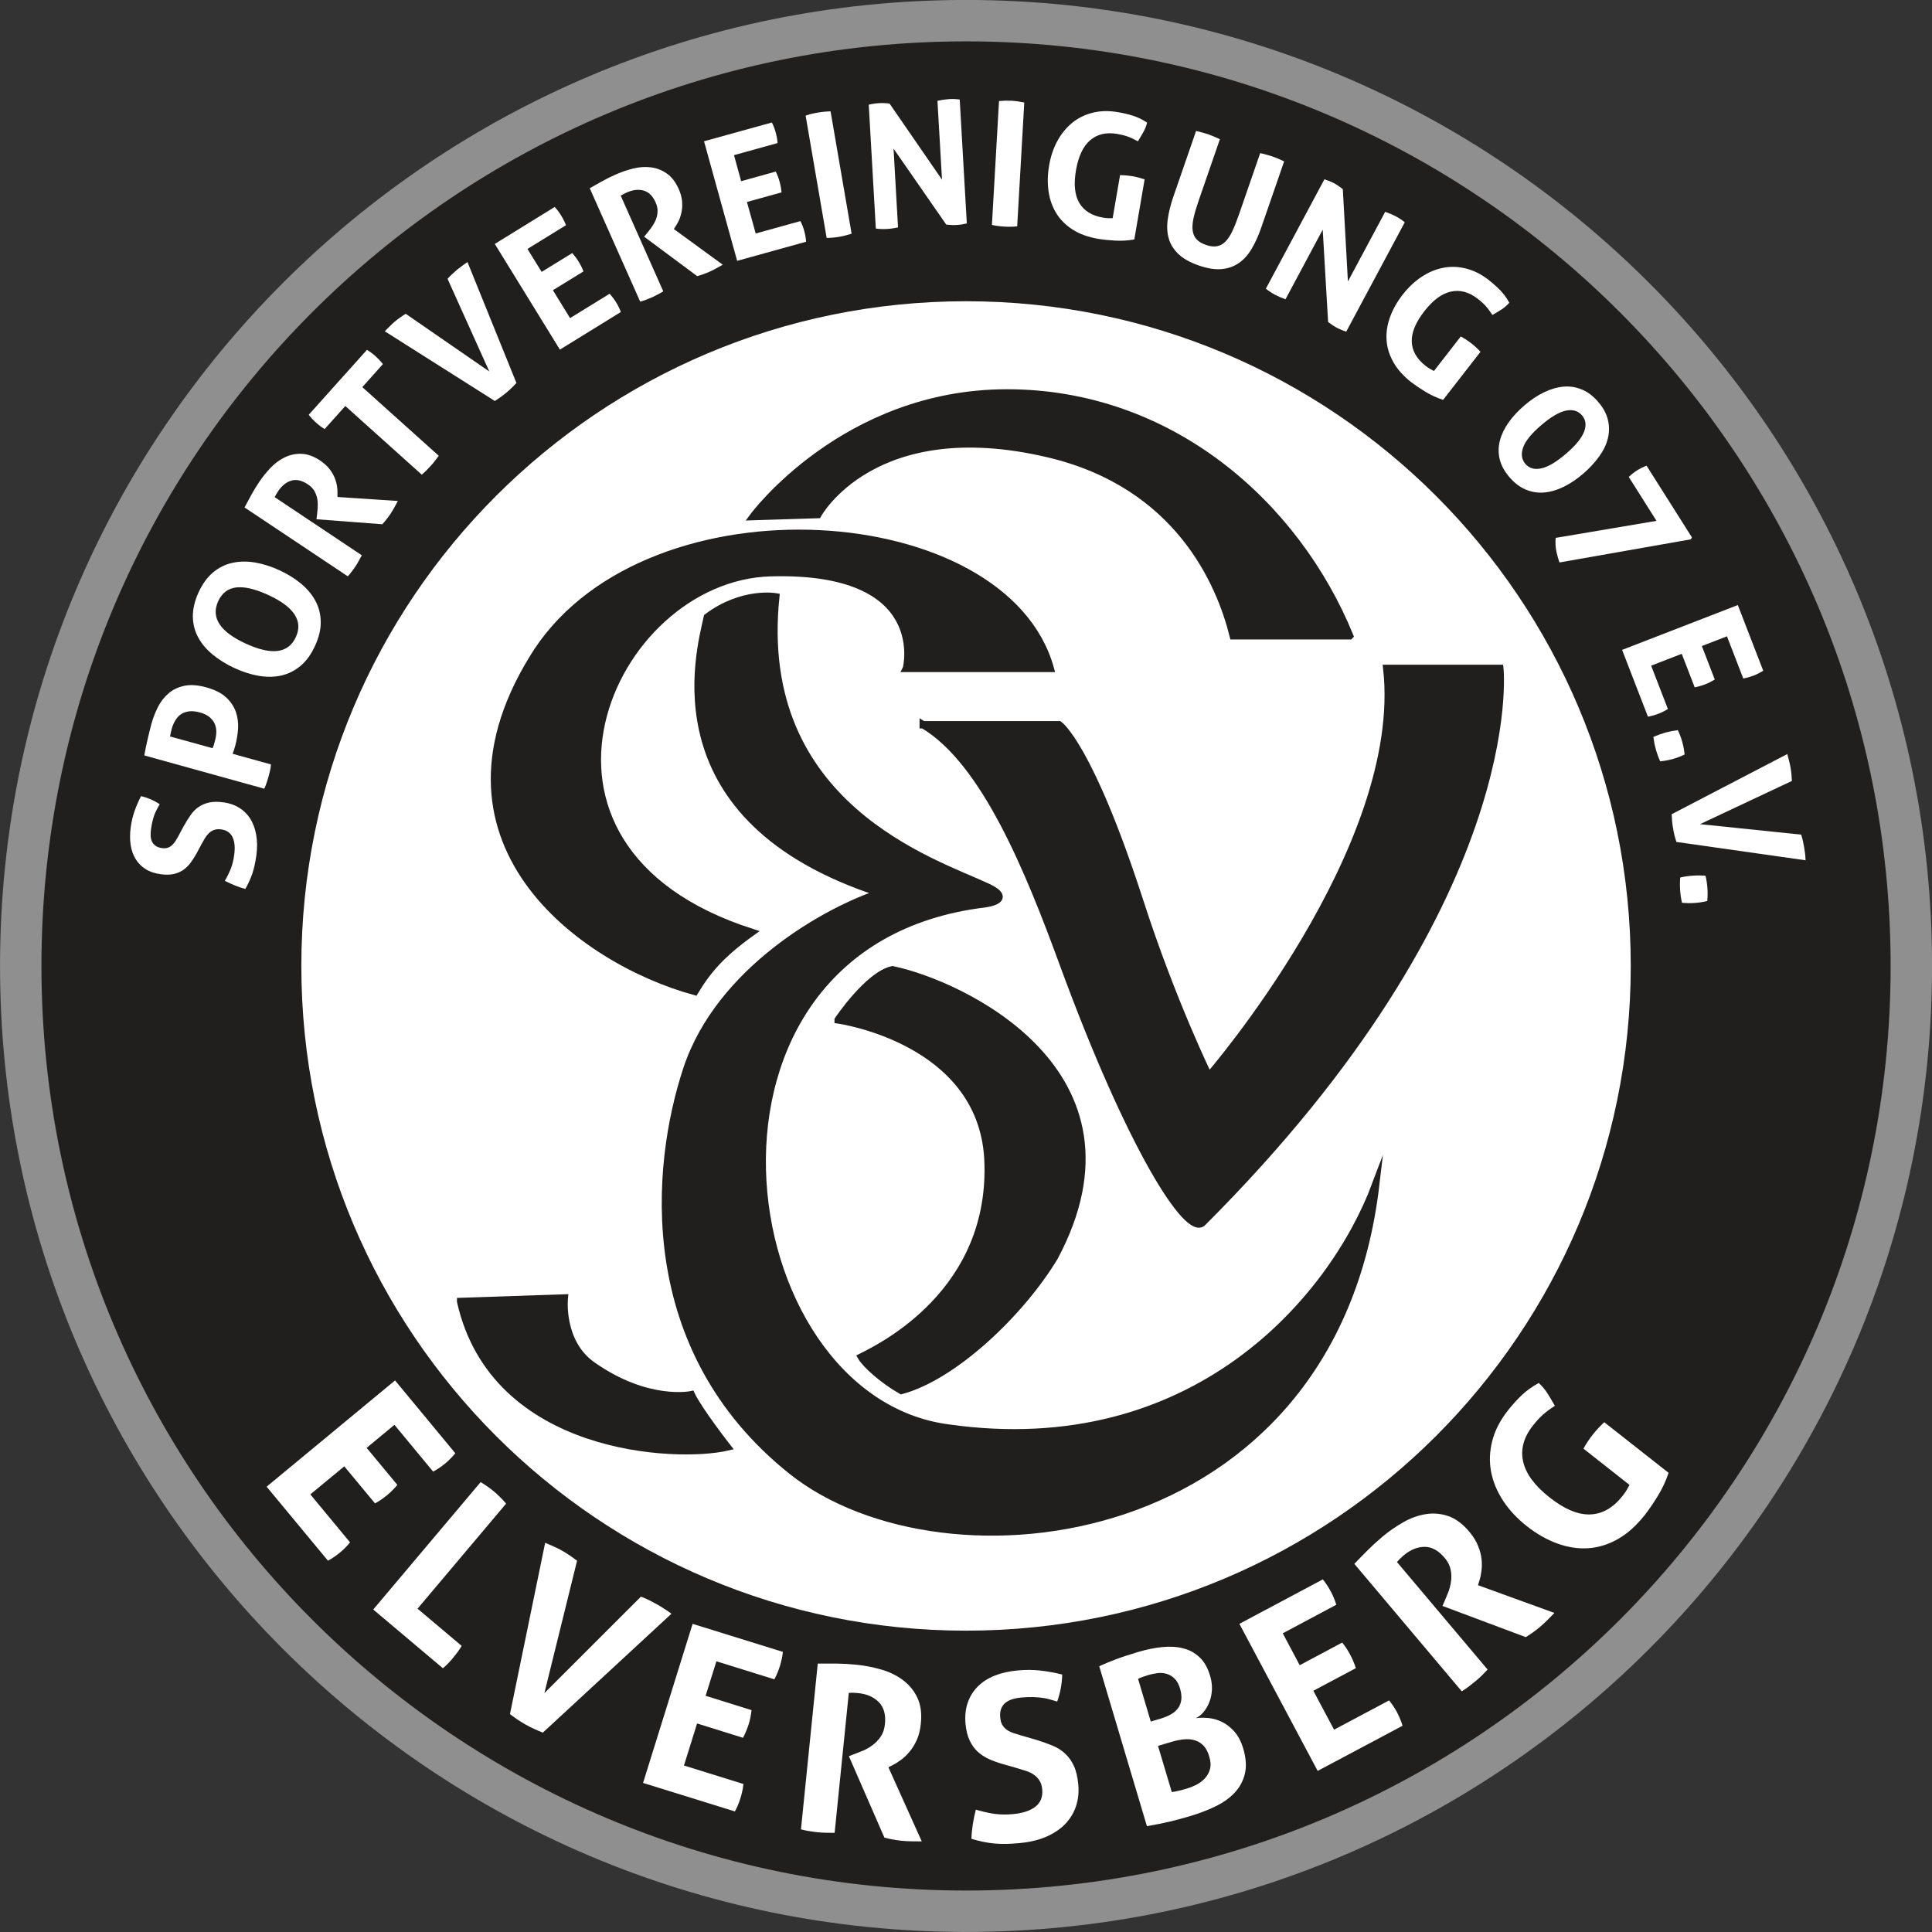<?xml version="1.0" encoding="UTF-8" standalone="no"?>
<svg
   xmlns:svg="http://www.w3.org/2000/svg"
   xmlns="http://www.w3.org/2000/svg"
   version="1.1"
   width="316.228"
   height="316.228" viewBox="0 0 612.281 612.281"
   id="svg3162">
  <rect x="0" y="0" width="612.281" height="612.281" fill="#333333" stroke="none"/>
  <defs
     id="defs3164" />
  <g
     transform="translate(-39.562,-269.094)"
     id="layer1">
    <path
       d="m 345.714,874.797 c 165.454,0 299.58,-134.126 299.58,-299.58 0,-165.454 -134.126,-299.575 -299.58,-299.575 -165.454,0 -299.575,134.121 -299.575,299.575 0,165.454 134.121,299.58 299.575,299.58"
       id="path31"
       style="fill:#211e1e;fill-opacity:1;fill-rule:nonzero;stroke:none" />
    <path
       d="m 345.714,874.797 c 165.454,0 299.58,-134.126 299.58,-299.58 0,-165.454 -134.126,-299.575 -299.58,-299.575 -165.454,0 -299.58,134.121 -299.58,299.575 0,165.454 134.126,299.58 299.58,299.58 z m 0,0"
       id="path33"
       style="fill:none;stroke:#8f8f8f;stroke-width:13.125;stroke-linecap:butt;stroke-linejoin:miter;stroke-miterlimit:4;stroke-opacity:1" />
    <path
       d="m 345.714,785.876 c 116.348,0 210.659,-94.312 210.659,-210.659 0,-116.338 -94.312,-210.654 -210.659,-210.654 -116.338,0 -210.654,94.316 -210.654,210.654 0,116.348 94.316,210.659 210.654,210.659"
       id="path35"
       style="fill:#ffffff;fill-opacity:1;fill-rule:nonzero;stroke:none" />
    <path
       d="m 101.857,539.557 c -0.645,1.162 -1.318,2.192 -2.002,3.101 -0.693,0.898 -1.475,1.636 -2.344,2.222 -0.879,0.576 -1.88,0.977 -3.003,1.221 -1.133,0.244 -2.466,0.264 -3.979,0.049 -1.855,-0.244 -3.442,-0.767 -4.761,-1.587 -1.318,-0.811 -2.373,-1.86 -3.174,-3.149 -0.811,-1.299 -1.348,-2.788 -1.611,-4.468 -0.273,-1.689 -0.273,-3.55 0,-5.591 0.244,-1.836 0.635,-3.525 1.172,-5.078 0.537,-1.562 1.24,-3.184 2.1,-4.883 2.07,0.488 4.043,1.338 5.908,2.539 -0.254,0.527 -0.537,1.05 -0.83,1.587 -0.303,0.527 -0.571,1.094 -0.806,1.709 -0.225,0.605 -0.439,1.309 -0.635,2.1 -0.195,0.781 -0.352,1.675 -0.488,2.661 -0.078,0.625 -0.107,1.26 -0.098,1.904 0.02,0.654 0.142,1.245 0.366,1.782 0.234,0.537 0.605,1.016 1.123,1.416 0.527,0.41 1.24,0.674 2.148,0.781 0.703,0.098 1.318,0.049 1.855,-0.146 0.527,-0.195 0.977,-0.474 1.367,-0.855 0.391,-0.371 0.752,-0.815 1.074,-1.343 0.312,-0.518 0.605,-1.025 0.879,-1.514 l 1.685,-3.125 c 0.723,-1.279 1.44,-2.446 2.173,-3.491 0.732,-1.055 1.582,-1.909 2.539,-2.563 0.967,-0.664 2.075,-1.133 3.345,-1.416 1.26,-0.273 2.773,-0.293 4.541,-0.049 1.846,0.244 3.481,0.806 4.907,1.685 1.436,0.869 2.607,2.002 3.516,3.418 0.908,1.416 1.543,3.101 1.904,5.054 0.371,1.943 0.405,4.121 0.098,6.543 -0.166,1.191 -0.352,2.246 -0.562,3.174 -0.195,0.918 -0.435,1.797 -0.708,2.637 -0.278,0.83 -0.605,1.65 -0.977,2.441 -0.352,0.801 -0.781,1.631 -1.27,2.49 -1.025,-0.254 -2.08,-0.61 -3.174,-1.05 -1.104,-0.449 -2.207,-0.957 -3.32,-1.514 0.83,-1.426 1.489,-2.788 1.978,-4.077 0.479,-1.279 0.806,-2.695 1.001,-4.248 0.312,-2.256 0.137,-4.102 -0.537,-5.518 -0.684,-1.416 -1.885,-2.231 -3.613,-2.466 -0.859,-0.107 -1.597,-0.054 -2.222,0.171 -0.635,0.234 -1.177,0.562 -1.636,1.001 -0.449,0.439 -0.859,0.952 -1.221,1.538 -0.352,0.576 -0.693,1.162 -1.025,1.758 l -1.685,3.149 z m 0,0"
       id="path37"
       style="fill:#ffffff;fill-opacity:1;fill-rule:nonzero;stroke:none" />
    <path
       d="m 85.289,508.498 c 0.293,-1.66 0.635,-3.32 1.025,-4.98 0.376,-1.67 0.791,-3.354 1.245,-5.054 0.488,-1.758 1.157,-3.491 2.002,-5.2 0.845,-1.719 1.963,-3.179 3.345,-4.37 1.367,-1.201 3.037,-2.012 5.005,-2.441 1.968,-0.439 4.331,-0.273 7.08,0.488 2.749,0.771 4.849,1.846 6.299,3.223 1.45,1.367 2.466,2.92 3.052,4.639 0.571,1.729 0.791,3.53 0.659,5.396 -0.146,1.855 -0.454,3.652 -0.928,5.371 -0.132,0.459 -0.259,0.894 -0.391,1.294 -0.132,0.391 -0.259,0.771 -0.391,1.123 l 12.158,3.369 c -0.068,0.703 -0.171,1.367 -0.317,2.002 -0.146,0.635 -0.308,1.26 -0.464,1.855 -0.146,0.557 -0.337,1.167 -0.562,1.831 -0.215,0.654 -0.479,1.318 -0.781,2.002 L 85.289,508.498 z m 21.631,-2.295 c 0.195,-0.391 0.342,-0.767 0.439,-1.147 0.098,-0.371 0.22,-0.815 0.366,-1.343 0.244,-0.859 0.376,-1.743 0.391,-2.661 0,-0.928 -0.171,-1.787 -0.513,-2.588 -0.356,-0.791 -0.913,-1.499 -1.66,-2.124 -0.767,-0.635 -1.782,-1.123 -3.052,-1.465 -1.304,-0.352 -2.451,-0.469 -3.442,-0.342 -1.011,0.137 -1.87,0.454 -2.588,0.952 -0.718,0.508 -1.304,1.162 -1.758,1.953 -0.474,0.781 -0.83,1.606 -1.074,2.466 -0.098,0.391 -0.186,0.757 -0.269,1.099 -0.083,0.342 -0.186,0.845 -0.317,1.489 l 13.477,3.711 z m 0,0"
       id="path39"
       style="fill:#ffffff;fill-opacity:1;fill-rule:nonzero;stroke:none" />
    <path
       d="m 139.401,473.771 c -1.221,2.686 -2.749,4.805 -4.59,6.348 -1.841,1.533 -3.867,2.554 -6.079,3.052 -2.207,0.488 -4.57,0.532 -7.08,0.122 -2.52,-0.42 -5.107,-1.245 -7.764,-2.466 -2.637,-1.221 -4.941,-2.646 -6.934,-4.297 -2.002,-1.66 -3.54,-3.491 -4.614,-5.493 -1.084,-2.012 -1.641,-4.209 -1.66,-6.592 -0.01,-2.393 0.586,-4.932 1.807,-7.617 1.24,-2.686 2.773,-4.79 4.59,-6.323 1.826,-1.523 3.857,-2.539 6.104,-3.027 2.236,-0.498 4.629,-0.542 7.178,-0.122 2.539,0.43 5.127,1.245 7.764,2.466 2.651,1.221 4.956,2.656 6.909,4.297 1.968,1.65 3.481,3.481 4.541,5.493 1.06,2.002 1.602,4.194 1.636,6.567 0.034,2.383 -0.571,4.907 -1.807,7.593 z m -6.079,-2.783 c 2.358,-5.127 -0.571,-9.575 -8.789,-13.354 -4.102,-1.885 -7.456,-2.671 -10.083,-2.368 -2.617,0.293 -4.526,1.748 -5.737,4.346 -2.373,5.195 0.537,9.683 8.74,13.452 8.223,3.779 13.511,3.091 15.869,-2.075 z m 0,0"
       id="path41"
       style="fill:#ffffff;fill-opacity:1;fill-rule:nonzero;stroke:none" />
    <path
       d="m 117.067,429.914 c 0.752,-1.431 1.465,-2.764 2.148,-4.004 0.674,-1.235 1.484,-2.568 2.441,-4.004 1.113,-1.66 2.358,-3.203 3.735,-4.639 1.387,-1.431 2.9,-2.529 4.541,-3.296 1.65,-0.781 3.394,-1.128 5.249,-1.05 1.855,0.068 3.804,0.776 5.835,2.124 1.211,0.815 2.173,1.685 2.905,2.612 0.723,0.913 1.27,1.831 1.66,2.759 0.381,0.928 0.635,1.841 0.781,2.734 0.137,0.879 0.186,1.66 0.146,2.344 l 0,1.099 19.141,1.27 c -0.342,0.654 -0.708,1.328 -1.099,2.026 -0.391,0.703 -0.815,1.401 -1.27,2.1 -0.781,1.157 -1.636,2.241 -2.563,3.247 l -20.874,-1.587 0.195,-1.44 c 0.049,-0.566 0.117,-1.27 0.195,-2.1 0.068,-0.83 0.044,-1.689 -0.073,-2.588 -0.127,-0.894 -0.415,-1.772 -0.855,-2.637 -0.449,-0.859 -1.172,-1.616 -2.148,-2.271 -1.914,-1.284 -3.687,-1.685 -5.298,-1.196 -1.611,0.488 -2.988,1.606 -4.15,3.345 -0.439,0.669 -0.806,1.294 -1.099,1.88 l 27.612,18.433 c -0.312,0.586 -0.63,1.172 -0.952,1.758 -0.312,0.571 -0.635,1.118 -0.977,1.636 -0.342,0.522 -0.728,1.06 -1.147,1.611 -0.41,0.557 -0.864,1.108 -1.367,1.66 l -32.715,-21.826 z m 0,0"
       id="path43"
       style="fill:#ffffff;fill-opacity:1;fill-rule:nonzero;stroke:none" />
    <path
       d="m 148.996,397.765 -6.543,7.3 c -0.957,-0.566 -1.885,-1.255 -2.783,-2.075 -0.83,-0.742 -1.587,-1.562 -2.271,-2.441 l 18.457,-20.581 c 0.977,0.586 1.88,1.26 2.71,2.002 0.898,0.82 1.68,1.655 2.344,2.515 l -6.519,7.3 24.219,21.753 c -0.405,0.537 -0.806,1.069 -1.196,1.587 -0.391,0.527 -0.796,1.016 -1.221,1.465 -0.405,0.459 -0.864,0.947 -1.367,1.465 -0.503,0.527 -1.04,1.016 -1.611,1.465 l -24.219,-21.753 z m 0,0"
       id="path45"
       style="fill:#ffffff;fill-opacity:1;fill-rule:nonzero;stroke:none" />
    <path
       d="m 161.5,374.079 c 0.439,-0.439 0.947,-0.938 1.514,-1.514 0.576,-0.586 1.094,-1.074 1.562,-1.465 1.064,-0.889 2.246,-1.743 3.564,-2.563 l 26.489,18.286 -13.232,-29.37 c 0.488,-0.547 0.991,-1.055 1.489,-1.514 0.488,-0.469 0.996,-0.928 1.514,-1.367 0.527,-0.42 1.064,-0.83 1.611,-1.221 0.537,-0.4 1.104,-0.806 1.709,-1.196 l 15.503,38.306 c -0.522,0.576 -1.045,1.113 -1.562,1.611 -0.522,0.508 -1.084,1.016 -1.685,1.514 -0.571,0.479 -1.143,0.918 -1.709,1.318 -0.557,0.391 -1.182,0.82 -1.88,1.27 l -34.888,-22.095 z m 0,0"
       id="path47"
       style="fill:#ffffff;fill-opacity:1;fill-rule:nonzero;stroke:none" />
    <path
       d="m 196.373,346.398 18.994,-11.719 c 0.762,0.85 1.44,1.753 2.026,2.71 0.635,1.025 1.147,2.051 1.538,3.076 l -12.207,7.52 4.492,7.275 9.692,-5.957 c 0.781,0.869 1.45,1.772 2.026,2.71 0.615,0.996 1.128,2.026 1.538,3.101 l -9.692,5.957 5.444,8.838 12.524,-7.715 c 0.762,0.82 1.445,1.709 2.051,2.686 0.635,1.025 1.133,2.065 1.514,3.101 l -19.312,11.914 -20.63,-33.496 z m 0,0"
       id="path49"
       style="fill:#ffffff;fill-opacity:1;fill-rule:nonzero;stroke:none" />
    <path
       d="m 226.461,328.747 c 1.416,-0.815 2.749,-1.562 3.979,-2.246 1.24,-0.684 2.637,-1.377 4.199,-2.075 1.826,-0.815 3.701,-1.455 5.615,-1.929 1.938,-0.474 3.809,-0.596 5.615,-0.366 1.807,0.229 3.467,0.869 4.98,1.929 1.528,1.04 2.798,2.686 3.809,4.932 0.586,1.318 0.938,2.563 1.05,3.735 0.112,1.157 0.083,2.231 -0.098,3.223 -0.161,0.991 -0.425,1.904 -0.781,2.734 -0.356,0.815 -0.732,1.504 -1.123,2.075 l -0.586,0.928 15.503,11.304 c -0.635,0.356 -1.309,0.732 -2.026,1.123 -0.698,0.391 -1.431,0.757 -2.197,1.099 -1.27,0.571 -2.563,1.035 -3.882,1.392 l -16.821,-12.5 0.952,-1.147 c 0.356,-0.454 0.791,-1.011 1.294,-1.66 0.503,-0.669 0.942,-1.406 1.318,-2.222 0.376,-0.83 0.601,-1.733 0.684,-2.71 0.083,-0.977 -0.112,-2.002 -0.586,-3.076 -0.928,-2.1 -2.212,-3.369 -3.857,-3.809 -1.626,-0.439 -3.394,-0.234 -5.298,0.61 -0.732,0.327 -1.372,0.659 -1.929,1.001 l 13.501,30.347 c -0.586,0.327 -1.172,0.649 -1.758,0.977 -0.571,0.308 -1.138,0.596 -1.709,0.854 -0.571,0.244 -1.182,0.498 -1.831,0.757 -0.635,0.244 -1.309,0.464 -2.026,0.659 l -15.991,-35.938 z m 0,0"
       id="path51"
       style="fill:#ffffff;fill-opacity:1;fill-rule:nonzero;stroke:none" />
    <path
       d="m 262.677,313.869 21.509,-5.957 c 0.498,0.996 0.903,2.036 1.196,3.125 0.322,1.157 0.522,2.29 0.61,3.394 l -13.818,3.833 2.271,8.252 10.962,-3.052 c 0.518,1.06 0.928,2.124 1.221,3.198 0.303,1.108 0.513,2.241 0.61,3.394 l -10.962,3.052 2.783,9.985 14.16,-3.931 c 0.518,0.996 0.928,2.036 1.221,3.125 0.322,1.157 0.518,2.295 0.586,3.418 l -21.851,6.055 -10.498,-37.891 z m 0,0"
       id="path53"
       style="fill:#ffffff;fill-opacity:1;fill-rule:nonzero;stroke:none" />
    <path
       d="m 294.874,305.729 c 1.289,-0.425 2.563,-0.742 3.833,-0.952 1.304,-0.229 2.661,-0.356 4.077,-0.391 l 6.665,38.77 c -1.333,0.439 -2.627,0.767 -3.882,0.977 -1.318,0.229 -2.661,0.352 -4.028,0.366 l -6.665,-38.77 z m 0,0"
       id="path55"
       style="fill:#ffffff;fill-opacity:1;fill-rule:nonzero;stroke:none" />
    <path
       d="m 314.879,302.277 c 1.123,-0.278 2.197,-0.439 3.223,-0.488 1.074,-0.064 2.197,-0.024 3.369,0.122 l 16.626,24.121 -1.44,-25 c 1.299,-0.278 2.554,-0.454 3.76,-0.537 1.138,-0.064 2.236,-0.015 3.296,0.146 l 2.246,39.258 c -1.157,0.278 -2.207,0.439 -3.149,0.488 -1.025,0.064 -2.148,0.024 -3.369,-0.122 l -16.699,-24.072 1.416,24.951 c -1.157,0.278 -2.329,0.449 -3.516,0.513 -1.206,0.064 -2.378,0.024 -3.516,-0.122 l -2.246,-39.258 z m 0,0"
       id="path57"
       style="fill:#ffffff;fill-opacity:1;fill-rule:nonzero;stroke:none" />
    <path
       d="m 356.164,301.115 c 1.348,-0.127 2.666,-0.161 3.955,-0.098 1.318,0.083 2.666,0.269 4.053,0.562 l -2.246,39.258 c -1.401,0.127 -2.734,0.151 -4.004,0.073 -1.338,-0.068 -2.671,-0.244 -4.004,-0.537 l 2.246,-39.258 z m 0,0"
       id="path59"
       style="fill:#ffffff;fill-opacity:1;fill-rule:nonzero;stroke:none" />
    <path
       d="m 394.523,324.592 c 1.348,0.019 2.661,0.137 3.931,0.342 1.235,0.215 2.52,0.552 3.857,1.001 l -3.271,19.043 c -1.987,0.356 -4.014,0.479 -6.079,0.366 -2.07,-0.117 -3.857,-0.303 -5.371,-0.562 -3.159,-0.537 -5.845,-1.509 -8.057,-2.905 -2.197,-1.401 -3.931,-3.125 -5.2,-5.176 -1.27,-2.051 -2.095,-4.37 -2.466,-6.958 -0.376,-2.588 -0.317,-5.308 0.171,-8.179 0.488,-2.881 1.357,-5.474 2.612,-7.788 1.27,-2.305 2.837,-4.229 4.712,-5.762 1.87,-1.523 4.033,-2.593 6.494,-3.198 2.456,-0.615 5.132,-0.669 8.032,-0.171 1.738,0.293 3.335,0.679 4.785,1.147 1.445,0.459 2.92,1.172 4.419,2.148 -0.244,1.064 -0.645,2.07 -1.196,3.027 -0.537,0.967 -1.108,1.929 -1.709,2.905 -1.191,-0.645 -2.256,-1.147 -3.198,-1.489 -0.928,-0.342 -2.061,-0.62 -3.394,-0.854 -3.452,-0.586 -6.299,0.088 -8.545,2.002 -2.231,1.924 -3.73,5.093 -4.492,9.497 -0.767,4.434 -0.415,7.886 1.05,10.376 1.465,2.49 3.97,4.048 7.52,4.663 0.601,0.098 1.152,0.161 1.66,0.171 0.503,0.019 0.967,0.019 1.392,0 l 2.344,-13.647 z m 0,0"
       id="path61"
       style="fill:#ffffff;fill-opacity:1;fill-rule:nonzero;stroke:none" />
    <path
       d="m 418.62,310.597 c 0.684,0.146 1.333,0.312 1.953,0.488 0.635,0.166 1.284,0.361 1.953,0.586 0.586,0.215 1.182,0.454 1.782,0.708 0.601,0.244 1.221,0.527 1.855,0.83 l -6.665,19.287 c -0.732,2.119 -1.279,3.95 -1.636,5.493 -0.356,1.553 -0.474,2.896 -0.342,4.028 0.132,1.143 0.527,2.095 1.196,2.856 0.684,0.771 1.699,1.387 3.052,1.855 1.333,0.454 2.5,0.586 3.491,0.391 0.991,-0.181 1.89,-0.669 2.686,-1.489 0.815,-0.83 1.553,-1.958 2.222,-3.394 0.669,-1.426 1.367,-3.203 2.1,-5.322 l 6.665,-19.287 c 0.718,0.146 1.392,0.312 2.026,0.488 0.635,0.186 1.245,0.366 1.831,0.562 0.62,0.215 1.235,0.454 1.855,0.708 0.635,0.264 1.26,0.552 1.88,0.855 l -7.227,20.898 c -0.864,2.529 -1.865,4.756 -3.003,6.689 -1.123,1.953 -2.48,3.481 -4.077,4.59 -1.577,1.108 -3.403,1.758 -5.469,1.953 -2.065,0.195 -4.478,-0.181 -7.227,-1.123 -2.769,-0.962 -4.917,-2.158 -6.445,-3.589 -1.514,-1.431 -2.549,-3.062 -3.101,-4.907 -0.537,-1.855 -0.649,-3.892 -0.342,-6.128 0.308,-2.227 0.894,-4.6 1.758,-7.129 l 7.227,-20.898 z m 0,0"
       id="path63"
       style="fill:#ffffff;fill-opacity:1;fill-rule:nonzero;stroke:none" />
    <path
       d="m 459.289,325.92 c 1.104,0.342 2.109,0.752 3.027,1.221 0.957,0.527 1.89,1.162 2.808,1.904 l 1.611,29.248 11.816,-22.07 c 1.25,0.43 2.402,0.923 3.467,1.489 1.006,0.537 1.914,1.147 2.734,1.831 l -18.555,34.668 c -1.123,-0.376 -2.1,-0.781 -2.93,-1.221 -0.918,-0.488 -1.851,-1.108 -2.808,-1.855 l -1.709,-29.248 -11.792,22.046 c -1.123,-0.376 -2.222,-0.85 -3.296,-1.416 -1.064,-0.571 -2.041,-1.216 -2.93,-1.929 l 18.555,-34.668 z m 0,0"
       id="path65"
       style="fill:#ffffff;fill-opacity:1;fill-rule:nonzero;stroke:none" />
    <path
       d="m 502.501,375.724 c 1.187,0.635 2.285,1.348 3.296,2.148 1.011,0.762 1.992,1.665 2.954,2.71 l -11.841,15.234 c -1.938,-0.625 -3.794,-1.465 -5.566,-2.539 -1.758,-1.074 -3.247,-2.075 -4.468,-3.003 -2.524,-1.973 -4.429,-4.097 -5.713,-6.372 -1.284,-2.266 -2.012,-4.604 -2.173,-7.007 -0.161,-2.393 0.195,-4.814 1.074,-7.275 0.894,-2.456 2.236,-4.839 4.028,-7.153 1.792,-2.295 3.774,-4.165 5.957,-5.615 2.197,-1.465 4.478,-2.422 6.836,-2.881 2.378,-0.469 4.795,-0.396 7.251,0.22 2.476,0.605 4.873,1.807 7.202,3.613 1.382,1.094 2.603,2.183 3.662,3.271 1.074,1.094 2.036,2.412 2.881,3.955 -0.718,0.83 -1.538,1.548 -2.466,2.148 -0.928,0.586 -1.89,1.167 -2.881,1.733 -0.732,-1.123 -1.431,-2.056 -2.1,-2.808 -0.669,-0.747 -1.538,-1.538 -2.612,-2.368 -2.769,-2.129 -5.591,-2.871 -8.472,-2.222 -2.881,0.635 -5.688,2.72 -8.423,6.25 -2.749,3.55 -4.067,6.763 -3.955,9.644 0.112,2.891 1.587,5.449 4.419,7.666 0.488,0.371 0.952,0.684 1.392,0.928 0.439,0.244 0.845,0.464 1.221,0.659 l 8.496,-10.938 z m 0,0"
       id="path67"
       style="fill:#ffffff;fill-opacity:1;fill-rule:nonzero;stroke:none" />
    <path
       d="m 517.902,420.295 c -1.577,-1.855 -2.603,-3.76 -3.076,-5.713 -0.454,-1.943 -0.43,-3.882 0.073,-5.835 0.503,-1.938 1.416,-3.848 2.734,-5.737 1.333,-1.89 3.018,-3.701 5.054,-5.444 2.002,-1.724 4.053,-3.101 6.152,-4.126 2.114,-1.025 4.175,-1.626 6.177,-1.807 2.002,-0.181 3.94,0.112 5.811,0.879 1.89,0.767 3.638,2.09 5.249,3.979 1.597,1.855 2.622,3.77 3.076,5.737 0.454,1.953 0.439,3.906 -0.049,5.859 -0.488,1.953 -1.426,3.867 -2.808,5.762 -1.367,1.885 -3.052,3.691 -5.054,5.42 -2.036,1.738 -4.092,3.11 -6.177,4.126 -2.065,1.006 -4.111,1.597 -6.128,1.782 -2.002,0.176 -3.945,-0.137 -5.835,-0.928 -1.87,-0.781 -3.604,-2.1 -5.2,-3.955 z m 5.078,-4.175 c 1.221,1.396 2.891,1.865 5.005,1.416 2.134,-0.439 4.746,-1.978 7.837,-4.614 3.062,-2.627 4.98,-4.956 5.762,-7.007 0.781,-2.051 0.562,-3.774 -0.659,-5.176 -1.235,-1.45 -2.93,-1.953 -5.078,-1.514 -2.148,0.439 -4.751,1.968 -7.812,4.59 -3.091,2.637 -5.015,4.985 -5.762,7.056 -0.732,2.061 -0.498,3.813 0.708,5.249 z m 0,0"
       id="path71"
       style="fill:#ffffff;fill-opacity:1;fill-rule:nonzero;stroke:none" />
    <path
       d="m 564.533,434.162 -8.789,-13.916 c 0.796,-0.767 1.66,-1.45 2.588,-2.051 0.977,-0.62 1.992,-1.123 3.052,-1.514 l 14.38,22.729 -0.366,0.61 -41.602,7.324 c -0.454,-1.27 -0.806,-2.539 -1.05,-3.809 -0.229,-1.26 -0.283,-2.583 -0.171,-3.979 l 31.958,-5.396 z m 0,0"
       id="path73"
       style="fill:#ffffff;fill-opacity:1;fill-rule:nonzero;stroke:none" />
    <path
       d="m 590.304,460.842 8.057,20.825 c -0.967,0.596 -1.968,1.104 -3.003,1.514 -1.123,0.42 -2.236,0.737 -3.32,0.952 l -5.176,-13.379 -7.959,3.076 4.102,10.62 c -1.016,0.615 -2.026,1.123 -3.052,1.514 -1.074,0.42 -2.188,0.737 -3.32,0.952 l -4.102,-10.62 -9.692,3.76 5.298,13.721 c -0.928,0.596 -1.929,1.104 -3.003,1.514 -1.123,0.439 -2.236,0.742 -3.32,0.928 l -8.179,-21.167 36.67,-14.209 z m 0,0"
       id="path77"
       style="fill:#ffffff;fill-opacity:1;fill-rule:nonzero;stroke:none" />
    <path
       d="m 563.551,502.629 c 1.25,-0.552 2.515,-1.011 3.784,-1.367 1.25,-0.342 2.568,-0.601 3.955,-0.781 0.596,1.235 1.074,2.49 1.416,3.76 0.352,1.255 0.596,2.578 0.732,3.979 -1.27,0.601 -2.515,1.074 -3.735,1.416 -1.309,0.356 -2.637,0.601 -4.004,0.732 -0.576,-1.284 -1.025,-2.539 -1.367,-3.76 -0.361,-1.304 -0.625,-2.627 -0.781,-3.979 z m 0,0"
       id="path79"
       style="fill:#ffffff;fill-opacity:1;fill-rule:nonzero;stroke:none" />
    <path
       d="m 605.983,508.063 c 0.156,0.586 0.342,1.27 0.537,2.051 0.205,0.781 0.366,1.475 0.464,2.075 0.244,1.367 0.396,2.832 0.464,4.395 l -29.126,13.696 32.056,3.32 c 0.225,0.713 0.415,1.396 0.562,2.051 0.146,0.645 0.273,1.318 0.391,2.002 0.107,0.645 0.205,1.304 0.293,1.978 0.078,0.684 0.127,1.377 0.146,2.1 l -40.918,-5.811 c -0.244,-0.732 -0.459,-1.455 -0.635,-2.148 -0.166,-0.703 -0.312,-1.44 -0.439,-2.222 -0.137,-0.732 -0.234,-1.455 -0.293,-2.148 -0.068,-0.684 -0.117,-1.44 -0.146,-2.271 l 36.646,-19.067 z m 0,0"
       id="path81"
       style="fill:#ffffff;fill-opacity:1;fill-rule:nonzero;stroke:none" />
    <path
       d="m 572.052,547.194 c 1.328,-0.308 2.661,-0.503 3.979,-0.586 1.279,-0.098 2.622,-0.088 4.028,0.024 0.322,1.318 0.522,2.637 0.61,3.955 0.098,1.304 0.078,2.651 -0.049,4.053 -1.367,0.327 -2.681,0.527 -3.931,0.61 -1.357,0.098 -2.71,0.083 -4.077,-0.049 -0.312,-1.367 -0.508,-2.686 -0.586,-3.955 -0.098,-1.353 -0.093,-2.7 0.024,-4.053 z m 0,0"
       id="path83"
       style="fill:#ffffff;fill-opacity:1;fill-rule:nonzero;stroke:none" />
    <path
       d="m 164.762,706.579 19.092,23.071 c -0.942,1.172 -2.002,2.246 -3.174,3.223 -1.235,1.025 -2.524,1.89 -3.857,2.588 l -12.256,-14.819 -8.813,7.3 9.741,11.743 c -1.04,1.23 -2.124,2.319 -3.247,3.247 -1.206,0.986 -2.48,1.86 -3.833,2.612 l -9.741,-11.743 -10.767,8.887 12.598,15.21 c -0.942,1.172 -2.002,2.231 -3.174,3.198 -1.255,1.035 -2.529,1.909 -3.833,2.612 l -19.434,-23.462 40.698,-33.667 z m 0,0"
       id="path85"
       style="fill:#ffffff;fill-opacity:1;fill-rule:nonzero;stroke:none" />
    <path
       d="m 191.881,738.796 c 1.577,0.947 3.003,1.948 4.272,3.003 1.299,1.113 2.568,2.383 3.809,3.809 l -28.076,33.301 13.989,11.792 c -0.425,0.732 -0.864,1.396 -1.318,2.002 -0.439,0.601 -0.879,1.162 -1.318,1.685 -0.508,0.615 -1.025,1.201 -1.562,1.758 -0.522,0.552 -1.108,1.099 -1.758,1.636 l -22.07,-18.604 34.033,-40.381 z m 0,0"
       id="path87"
       style="fill:#ffffff;fill-opacity:1;fill-rule:nonzero;stroke:none" />
    <path
       d="m 212.335,758.034 c 0.781,0.327 1.665,0.708 2.661,1.147 0.986,0.439 1.841,0.864 2.563,1.27 1.611,0.913 3.232,2.002 4.883,3.271 l -10.352,41.943 30.591,-30.566 c 0.928,0.342 1.792,0.718 2.612,1.123 0.811,0.405 1.621,0.84 2.441,1.294 0.781,0.439 1.543,0.903 2.295,1.392 0.762,0.474 1.538,1.011 2.319,1.611 l -40.747,37.671 c -0.967,-0.381 -1.88,-0.771 -2.759,-1.172 -0.869,-0.391 -1.758,-0.85 -2.686,-1.367 -0.869,-0.488 -1.685,-0.996 -2.466,-1.514 -0.771,-0.527 -1.606,-1.123 -2.515,-1.807 l 11.157,-54.297 z m 0,0"
       id="path89"
       style="fill:#ffffff;fill-opacity:1;fill-rule:nonzero;stroke:none" />
    <path
       d="m 259.059,783.718 28.613,8.887 c -0.161,1.504 -0.474,2.974 -0.928,4.419 -0.474,1.553 -1.064,2.974 -1.782,4.272 l -18.359,-5.713 -3.418,10.938 14.551,4.541 c -0.161,1.582 -0.464,3.071 -0.903,4.468 -0.474,1.504 -1.074,2.93 -1.807,4.297 l -14.551,-4.541 -4.15,13.33 18.848,5.859 c -0.161,1.494 -0.474,2.969 -0.928,4.419 -0.474,1.543 -1.064,2.969 -1.782,4.272 l -29.102,-9.033 15.698,-50.415 z m 0,0"
       id="path91"
       style="fill:#ffffff;fill-opacity:1;fill-rule:nonzero;stroke:none" />
    <path
       d="m 298.722,796.31 c 2.148,-0.015 4.175,-0.015 6.079,0 1.904,0.019 3.994,0.142 6.274,0.366 2.671,0.278 5.283,0.791 7.837,1.538 2.573,0.752 4.834,1.855 6.787,3.32 1.968,1.45 3.491,3.296 4.565,5.542 1.089,2.246 1.465,5.005 1.123,8.276 -0.195,1.938 -0.61,3.633 -1.245,5.078 -0.635,1.436 -1.392,2.681 -2.271,3.735 -0.864,1.045 -1.772,1.924 -2.734,2.637 -0.942,0.703 -1.831,1.255 -2.661,1.66 l -1.367,0.708 10.571,23.486 c -0.977,0 -2.012,-0.015 -3.101,-0.024 -1.089,0 -2.197,-0.064 -3.32,-0.171 -1.841,-0.195 -3.647,-0.532 -5.42,-1.001 l -11.255,-25.806 1.831,-0.708 c 0.718,-0.259 1.587,-0.601 2.612,-1.025 1.04,-0.439 2.051,-1.016 3.027,-1.733 0.977,-0.713 1.841,-1.611 2.588,-2.686 0.747,-1.089 1.206,-2.417 1.367,-3.979 0.308,-3.057 -0.342,-5.396 -1.953,-7.007 -1.597,-1.626 -3.784,-2.578 -6.567,-2.856 -1.074,-0.112 -2.051,-0.137 -2.93,-0.073 l -4.492,44.36 c -0.894,0 -1.792,-0.015 -2.686,-0.024 -0.894,-0.019 -1.748,-0.068 -2.563,-0.146 -0.83,-0.088 -1.699,-0.195 -2.612,-0.342 -0.913,-0.146 -1.846,-0.342 -2.808,-0.586 l 5.322,-52.539 z m 0,0"
       id="path93"
       style="fill:#ffffff;fill-opacity:1;fill-rule:nonzero;stroke:none" />
    <path
       d="m 357.584,828.215 c -1.748,-0.488 -3.311,-1.05 -4.688,-1.685 -1.367,-0.635 -2.563,-1.431 -3.589,-2.393 -1.016,-0.957 -1.846,-2.148 -2.49,-3.564 -0.654,-1.416 -1.074,-3.149 -1.27,-5.2 -0.215,-2.49 0.024,-4.717 0.708,-6.689 0.693,-1.982 1.763,-3.691 3.198,-5.127 1.445,-1.445 3.232,-2.593 5.371,-3.442 2.129,-0.845 4.551,-1.392 7.275,-1.636 2.5,-0.225 4.863,-0.22 7.08,0.024 2.207,0.244 4.546,0.669 7.007,1.27 -0.049,2.881 -0.581,5.737 -1.587,8.569 -0.752,-0.225 -1.528,-0.454 -2.319,-0.684 -0.801,-0.225 -1.631,-0.396 -2.49,-0.513 -0.869,-0.112 -1.846,-0.186 -2.93,-0.22 -1.074,-0.029 -2.31,0.019 -3.687,0.146 -0.82,0.068 -1.65,0.215 -2.49,0.439 -0.83,0.229 -1.577,0.571 -2.222,1.025 -0.654,0.439 -1.167,1.069 -1.538,1.88 -0.361,0.801 -0.483,1.802 -0.366,3.003 0.078,0.977 0.317,1.782 0.708,2.417 0.391,0.62 0.889,1.143 1.514,1.562 0.635,0.41 1.328,0.732 2.1,0.977 0.762,0.244 1.523,0.483 2.295,0.708 l 4.541,1.318 c 1.904,0.571 3.643,1.182 5.225,1.831 1.592,0.635 2.959,1.484 4.102,2.539 1.152,1.045 2.1,2.354 2.832,3.931 0.732,1.582 1.201,3.564 1.416,5.957 0.225,2.49 -0.024,4.805 -0.757,6.934 -0.723,2.119 -1.87,3.989 -3.442,5.615 -1.582,1.611 -3.589,2.949 -6.03,4.004 -2.441,1.045 -5.293,1.709 -8.545,2.002 -1.602,0.146 -3.042,0.229 -4.321,0.244 -1.289,0.019 -2.51,-0.029 -3.662,-0.146 -1.162,-0.112 -2.319,-0.293 -3.491,-0.537 -1.162,-0.244 -2.363,-0.552 -3.613,-0.928 0.029,-1.416 0.171,-2.91 0.415,-4.492 0.244,-1.577 0.566,-3.164 0.977,-4.761 2.129,0.635 4.106,1.084 5.933,1.343 1.836,0.244 3.784,0.269 5.835,0.073 3.076,-0.273 5.444,-1.055 7.104,-2.344 1.66,-1.299 2.378,-3.125 2.173,-5.469 -0.117,-1.172 -0.415,-2.124 -0.903,-2.856 -0.479,-0.747 -1.069,-1.357 -1.782,-1.831 -0.703,-0.488 -1.484,-0.869 -2.344,-1.147 -0.869,-0.293 -1.753,-0.566 -2.661,-0.83 l -4.59,-1.318 z m 0,0"
       id="path95"
       style="fill:#ffffff;fill-opacity:1;fill-rule:nonzero;stroke:none" />
    <path
       d="m 387.926,797.145 c 1.436,-0.669 3.115,-1.367 5.029,-2.1 1.924,-0.732 4.36,-1.538 7.3,-2.417 2.588,-0.767 5.093,-1.279 7.52,-1.538 2.427,-0.259 4.648,-0.137 6.665,0.366 2.017,0.488 3.77,1.431 5.249,2.832 1.499,1.382 2.622,3.345 3.369,5.884 0.454,1.499 0.649,2.954 0.586,4.37 -0.064,1.416 -0.332,2.725 -0.806,3.931 -0.454,1.187 -1.06,2.236 -1.807,3.149 -0.747,0.913 -1.597,1.577 -2.539,2.002 1.123,-0.181 2.417,-0.205 3.882,-0.073 1.479,0.112 2.93,0.513 4.346,1.196 1.416,0.669 2.744,1.685 3.979,3.052 1.235,1.367 2.188,3.174 2.856,5.42 0.913,3.062 1.084,5.747 0.513,8.057 -0.571,2.295 -1.66,4.297 -3.271,6.006 -1.611,1.694 -3.638,3.125 -6.079,4.297 -2.427,1.172 -5.044,2.183 -7.861,3.027 -2.163,0.649 -4.321,1.235 -6.47,1.758 -2.134,0.503 -4.58,0.991 -7.349,1.465 l -15.112,-50.684 z m 22.998,39.893 c 0.684,-0.098 1.465,-0.254 2.344,-0.464 0.879,-0.21 1.67,-0.425 2.368,-0.635 0.991,-0.293 2.002,-0.693 3.027,-1.196 1.025,-0.522 1.919,-1.187 2.686,-2.002 0.781,-0.815 1.333,-1.792 1.66,-2.93 0.327,-1.157 0.254,-2.505 -0.22,-4.053 -0.425,-1.465 -1.016,-2.598 -1.782,-3.394 -0.747,-0.815 -1.646,-1.382 -2.686,-1.709 -1.04,-0.342 -2.207,-0.454 -3.491,-0.342 -1.27,0.112 -2.627,0.391 -4.077,0.83 l -4.199,1.245 4.37,14.648 z m -3.589,-23.267 c 1.172,-0.356 2.231,-0.791 3.174,-1.294 0.962,-0.522 1.733,-1.162 2.319,-1.929 0.586,-0.767 0.952,-1.67 1.099,-2.71 0.146,-1.04 0.01,-2.271 -0.415,-3.687 -0.405,-1.353 -0.986,-2.383 -1.733,-3.101 -0.747,-0.732 -1.587,-1.23 -2.515,-1.489 -0.913,-0.278 -1.88,-0.352 -2.905,-0.22 -1.011,0.132 -1.978,0.332 -2.905,0.61 -1.318,0.391 -2.393,0.791 -3.223,1.196 l 4.028,13.525 3.076,-0.903 z m 0,0"
       id="path97"
       style="fill:#ffffff;fill-opacity:1;fill-rule:nonzero;stroke:none" />
    <path
       d="m 432.345,783.713 26.44,-14.087 c 0.938,1.162 1.768,2.412 2.49,3.76 0.762,1.416 1.353,2.847 1.782,4.272 l -16.968,9.058 5.371,10.107 13.477,-7.178 c 0.986,1.26 1.831,2.534 2.515,3.833 0.732,1.387 1.328,2.808 1.807,4.272 l -13.477,7.178 6.567,12.329 17.432,-9.277 c 0.938,1.143 1.768,2.383 2.49,3.711 0.762,1.455 1.353,2.896 1.782,4.321 l -26.904,14.307 -24.805,-46.606 z m 0,0"
       id="path99"
       style="fill:#ffffff;fill-opacity:1;fill-rule:nonzero;stroke:none" />
    <path
       d="m 468.776,764.709 c 1.484,-1.562 2.9,-3.008 4.248,-4.346 1.338,-1.348 2.881,-2.764 4.639,-4.248 2.051,-1.724 4.243,-3.247 6.567,-4.565 2.314,-1.333 4.683,-2.197 7.104,-2.588 2.412,-0.405 4.795,-0.21 7.153,0.586 2.354,0.801 4.595,2.451 6.714,4.956 1.25,1.499 2.173,2.979 2.759,4.443 0.596,1.45 0.977,2.852 1.123,4.199 0.146,1.338 0.132,2.598 -0.024,3.784 -0.146,1.191 -0.366,2.222 -0.659,3.101 l -0.439,1.44 24.219,8.789 c -0.674,0.684 -1.387,1.416 -2.148,2.197 -0.771,0.767 -1.582,1.514 -2.441,2.246 -1.416,1.191 -2.92,2.266 -4.492,3.223 l -26.392,-9.888 0.781,-1.782 c 0.312,-0.698 0.669,-1.567 1.074,-2.612 0.4,-1.055 0.688,-2.178 0.854,-3.369 0.176,-1.201 0.132,-2.446 -0.122,-3.735 -0.264,-1.299 -0.894,-2.544 -1.904,-3.735 -1.982,-2.358 -4.116,-3.521 -6.396,-3.491 -2.275,0.019 -4.482,0.928 -6.616,2.734 -0.83,0.703 -1.528,1.392 -2.1,2.075 l 28.735,34.082 c -0.605,0.635 -1.221,1.27 -1.855,1.904 -0.635,0.62 -1.27,1.191 -1.904,1.709 -0.635,0.537 -1.333,1.094 -2.075,1.66 -0.732,0.571 -1.528,1.108 -2.368,1.611 l -34.033,-40.381 z m 0,0"
       id="path101"
       style="fill:#ffffff;fill-opacity:1;fill-rule:nonzero;stroke:none" />
    <path
       d="m 541.383,728.19 c 0.894,-1.611 1.87,-3.081 2.93,-4.419 1.06,-1.348 2.28,-2.666 3.662,-3.955 l 20.386,16.04 c -0.845,2.578 -2.002,5.049 -3.467,7.422 -1.465,2.363 -2.832,4.36 -4.102,5.981 -2.671,3.369 -5.532,5.923 -8.594,7.642 -3.042,1.709 -6.187,2.661 -9.424,2.856 -3.232,0.186 -6.494,-0.327 -9.766,-1.538 -3.281,-1.201 -6.47,-3.013 -9.546,-5.444 -3.086,-2.422 -5.601,-5.112 -7.544,-8.081 -1.934,-2.959 -3.203,-6.03 -3.809,-9.204 -0.596,-3.184 -0.474,-6.426 0.366,-9.717 0.83,-3.301 2.48,-6.519 4.932,-9.644 1.465,-1.836 2.944,-3.467 4.419,-4.883 1.484,-1.416 3.271,-2.695 5.371,-3.857 1.113,0.996 2.051,2.119 2.832,3.369 0.781,1.26 1.553,2.539 2.295,3.857 -1.514,0.977 -2.769,1.919 -3.784,2.808 -1.006,0.898 -2.075,2.065 -3.198,3.491 -2.91,3.701 -3.936,7.485 -3.076,11.353 0.85,3.857 3.638,7.656 8.374,11.377 4.727,3.73 9.009,5.532 12.866,5.396 3.872,-0.127 7.31,-2.1 10.303,-5.908 0.522,-0.645 0.952,-1.27 1.294,-1.855 0.342,-0.586 0.635,-1.108 0.879,-1.587 l -14.6,-11.499 z m 0,0"
       id="path103"
       style="fill:#ffffff;fill-opacity:1;fill-rule:nonzero;stroke:none" />
    <path
       d="m 352.37,550.153 c -16.548,-7.749 -73.848,-25.439 -66.963,-91.909 0,0 -10.537,-1.899 -21.655,6.421 -2.456,11.157 -17.524,64.043 54.849,87.441 -16.875,5.435 -50.972,24.478 -61.338,55.752 -10.308,31.143 -15.254,88.604 33.154,127.334 48.408,38.726 171.582,24.824 185.127,-90.654 -13.789,36.699 -57.793,88.018 -135.249,77.158 -71.299,-9.111 -90.21,-153.853 11.304,-166.172 0,0 9.785,-1.157 0.771,-5.371"
       id="path107"
       style="fill:#211e1e;fill-opacity:1;fill-rule:nonzero;stroke:none" />
    <path
       d="m 352.369,550.153 c -16.548,-7.749 -73.848,-25.444 -66.963,-91.909 0,0 -10.537,-1.899 -21.655,6.421 -2.456,11.157 -17.524,64.043 54.844,87.437 -16.87,5.439 -50.967,24.482 -61.333,55.757 -10.308,31.143 -15.254,88.604 33.154,127.334 48.408,38.726 171.582,24.819 185.127,-90.659 -13.789,36.704 -57.793,88.022 -135.249,77.163 -71.299,-9.111 -90.21,-153.853 11.304,-166.177 0,0 9.785,-1.152 0.771,-5.366 z m 0,0"
       id="path109"
       style="fill:none;stroke:#211e1e;stroke-width:2.344;stroke-linecap:butt;stroke-linejoin:miter;stroke-miterlimit:10;stroke-opacity:1" />
    <path
       d="m 326.833,480.915 c 0,0 8.149,-31.743 -43.042,-30.332 -51.191,1.416 -89.717,87.173 -6.05,113.994 -9.595,6.86 -13.965,12.036 -17.998,18.721 -36.011,-9.883 -88.569,-47.983 -49.883,-107.812 36.157,-54.551 148.071,-46.494 162.539,5.43 l -45.566,0 z m 0,0"
       id="path111"
       style="fill:#211e1e;fill-opacity:1;fill-rule:nonzero;stroke:#211e1e;stroke-width:2.344;stroke-linecap:butt;stroke-linejoin:miter;stroke-miterlimit:10;stroke-opacity:1" />
    <path
       d="m 332.155,498.786 43.052,0 c 0,0 9.604,6.597 25.62,56.152 10.244,31.699 21.816,55.288 21.816,55.288 0,0 62.812,-72.324 56.421,-129.307 l 35.811,0 c 0,0 7.983,73.418 -94.214,175.615 -4.531,4.526 -22.607,-23.242 -44.17,-82.065 -10.566,-28.818 -24.658,-64.048 -44.336,-75.684"
       id="path113"
       style="fill:#211e1e;fill-opacity:1;fill-rule:nonzero;stroke:none" />
    <path
       d="m 332.155,498.78 43.052,0 c 0,0 9.604,6.602 25.62,56.152 10.244,31.704 21.816,55.293 21.816,55.293 0,0 62.812,-72.324 56.421,-129.307 l 35.811,0 c 0,0 7.983,73.418 -94.214,175.615 -4.526,4.526 -22.607,-23.242 -44.17,-82.07 -10.566,-28.813 -24.658,-64.043 -44.336,-75.684 z m 0,0"
       id="path115"
       style="fill:none;stroke:#211e1e;stroke-width:2.344;stroke-linecap:butt;stroke-linejoin:miter;stroke-miterlimit:10;stroke-opacity:1" />
    <path
       d="m 305.202,592.311 c 0,0 9.546,-14.238 17.197,-15.879 21.401,4.424 82.632,32.461 51.279,91.108 -10.703,17.705 -31.88,37.788 -48.481,42.212 -5.796,-3.286 -11.284,-8.276 -12.637,-10.61 6.104,-3.081 42.305,-20.537 40.088,-62.954 -2.207,-37.627 -47.446,-43.877 -47.446,-43.877"
       id="path117"
       style="fill:#211e1e;fill-opacity:1;fill-rule:nonzero;stroke:none" />
    <path
       d="m 305.201,592.311 c 0,0 9.546,-14.238 17.197,-15.879 21.401,4.424 82.632,32.461 51.279,91.108 -10.703,17.705 -31.88,37.788 -48.481,42.212 -5.791,-3.286 -11.284,-8.276 -12.637,-10.61 6.104,-3.081 42.305,-20.537 40.088,-62.954 -2.207,-37.622 -47.446,-43.877 -47.446,-43.877 z m 0,0"
       id="path119"
       style="fill:none;stroke:#211e1e;stroke-width:2.344;stroke-linecap:butt;stroke-linejoin:miter;stroke-miterlimit:10;stroke-opacity:1" />
    <path
       d="m 185.553,681.554 32.832,-1.108 c 0,0 -1.494,14.023 8.848,21.323 17.49,12.329 31.411,9.341 31.411,9.341 2.256,4.849 11.382,16.553 11.382,16.553 -15.864,3.691 -73.774,1.475 -84.473,-46.108"
       id="path121"
       style="fill:#211e1e;fill-opacity:1;fill-rule:nonzero;stroke:none" />
    <path
       d="m 185.553,681.555 32.832,-1.108 c 0,0 -1.494,14.023 8.848,21.323 17.49,12.329 31.411,9.341 31.411,9.341 2.256,4.849 11.382,16.553 11.382,16.553 -15.864,3.687 -73.774,1.475 -84.473,-46.108 z m 0,0"
       id="path123"
       style="fill:none;stroke:#211e1e;stroke-width:2.344;stroke-linecap:butt;stroke-linejoin:miter;stroke-miterlimit:10;stroke-opacity:1" />
    <path
       d="m 467.282,470.583 c -17.183,-41.909 -57.046,-76.958 -108.589,-76.958 -51.548,0 -80.415,39.18 -80.415,39.18 l 20.464,-0.645 c 0,0 17.529,-32.344 73.013,-19.287 41.367,9.731 54.546,41.211 58.657,57.71 l 36.87,0 z m 0,0"
       id="path125"
       style="fill:#211e1e;fill-opacity:1;fill-rule:nonzero;stroke:#211e1e;stroke-width:2.344;stroke-linecap:butt;stroke-linejoin:miter;stroke-miterlimit:10;stroke-opacity:1" />
  </g>
</svg>
